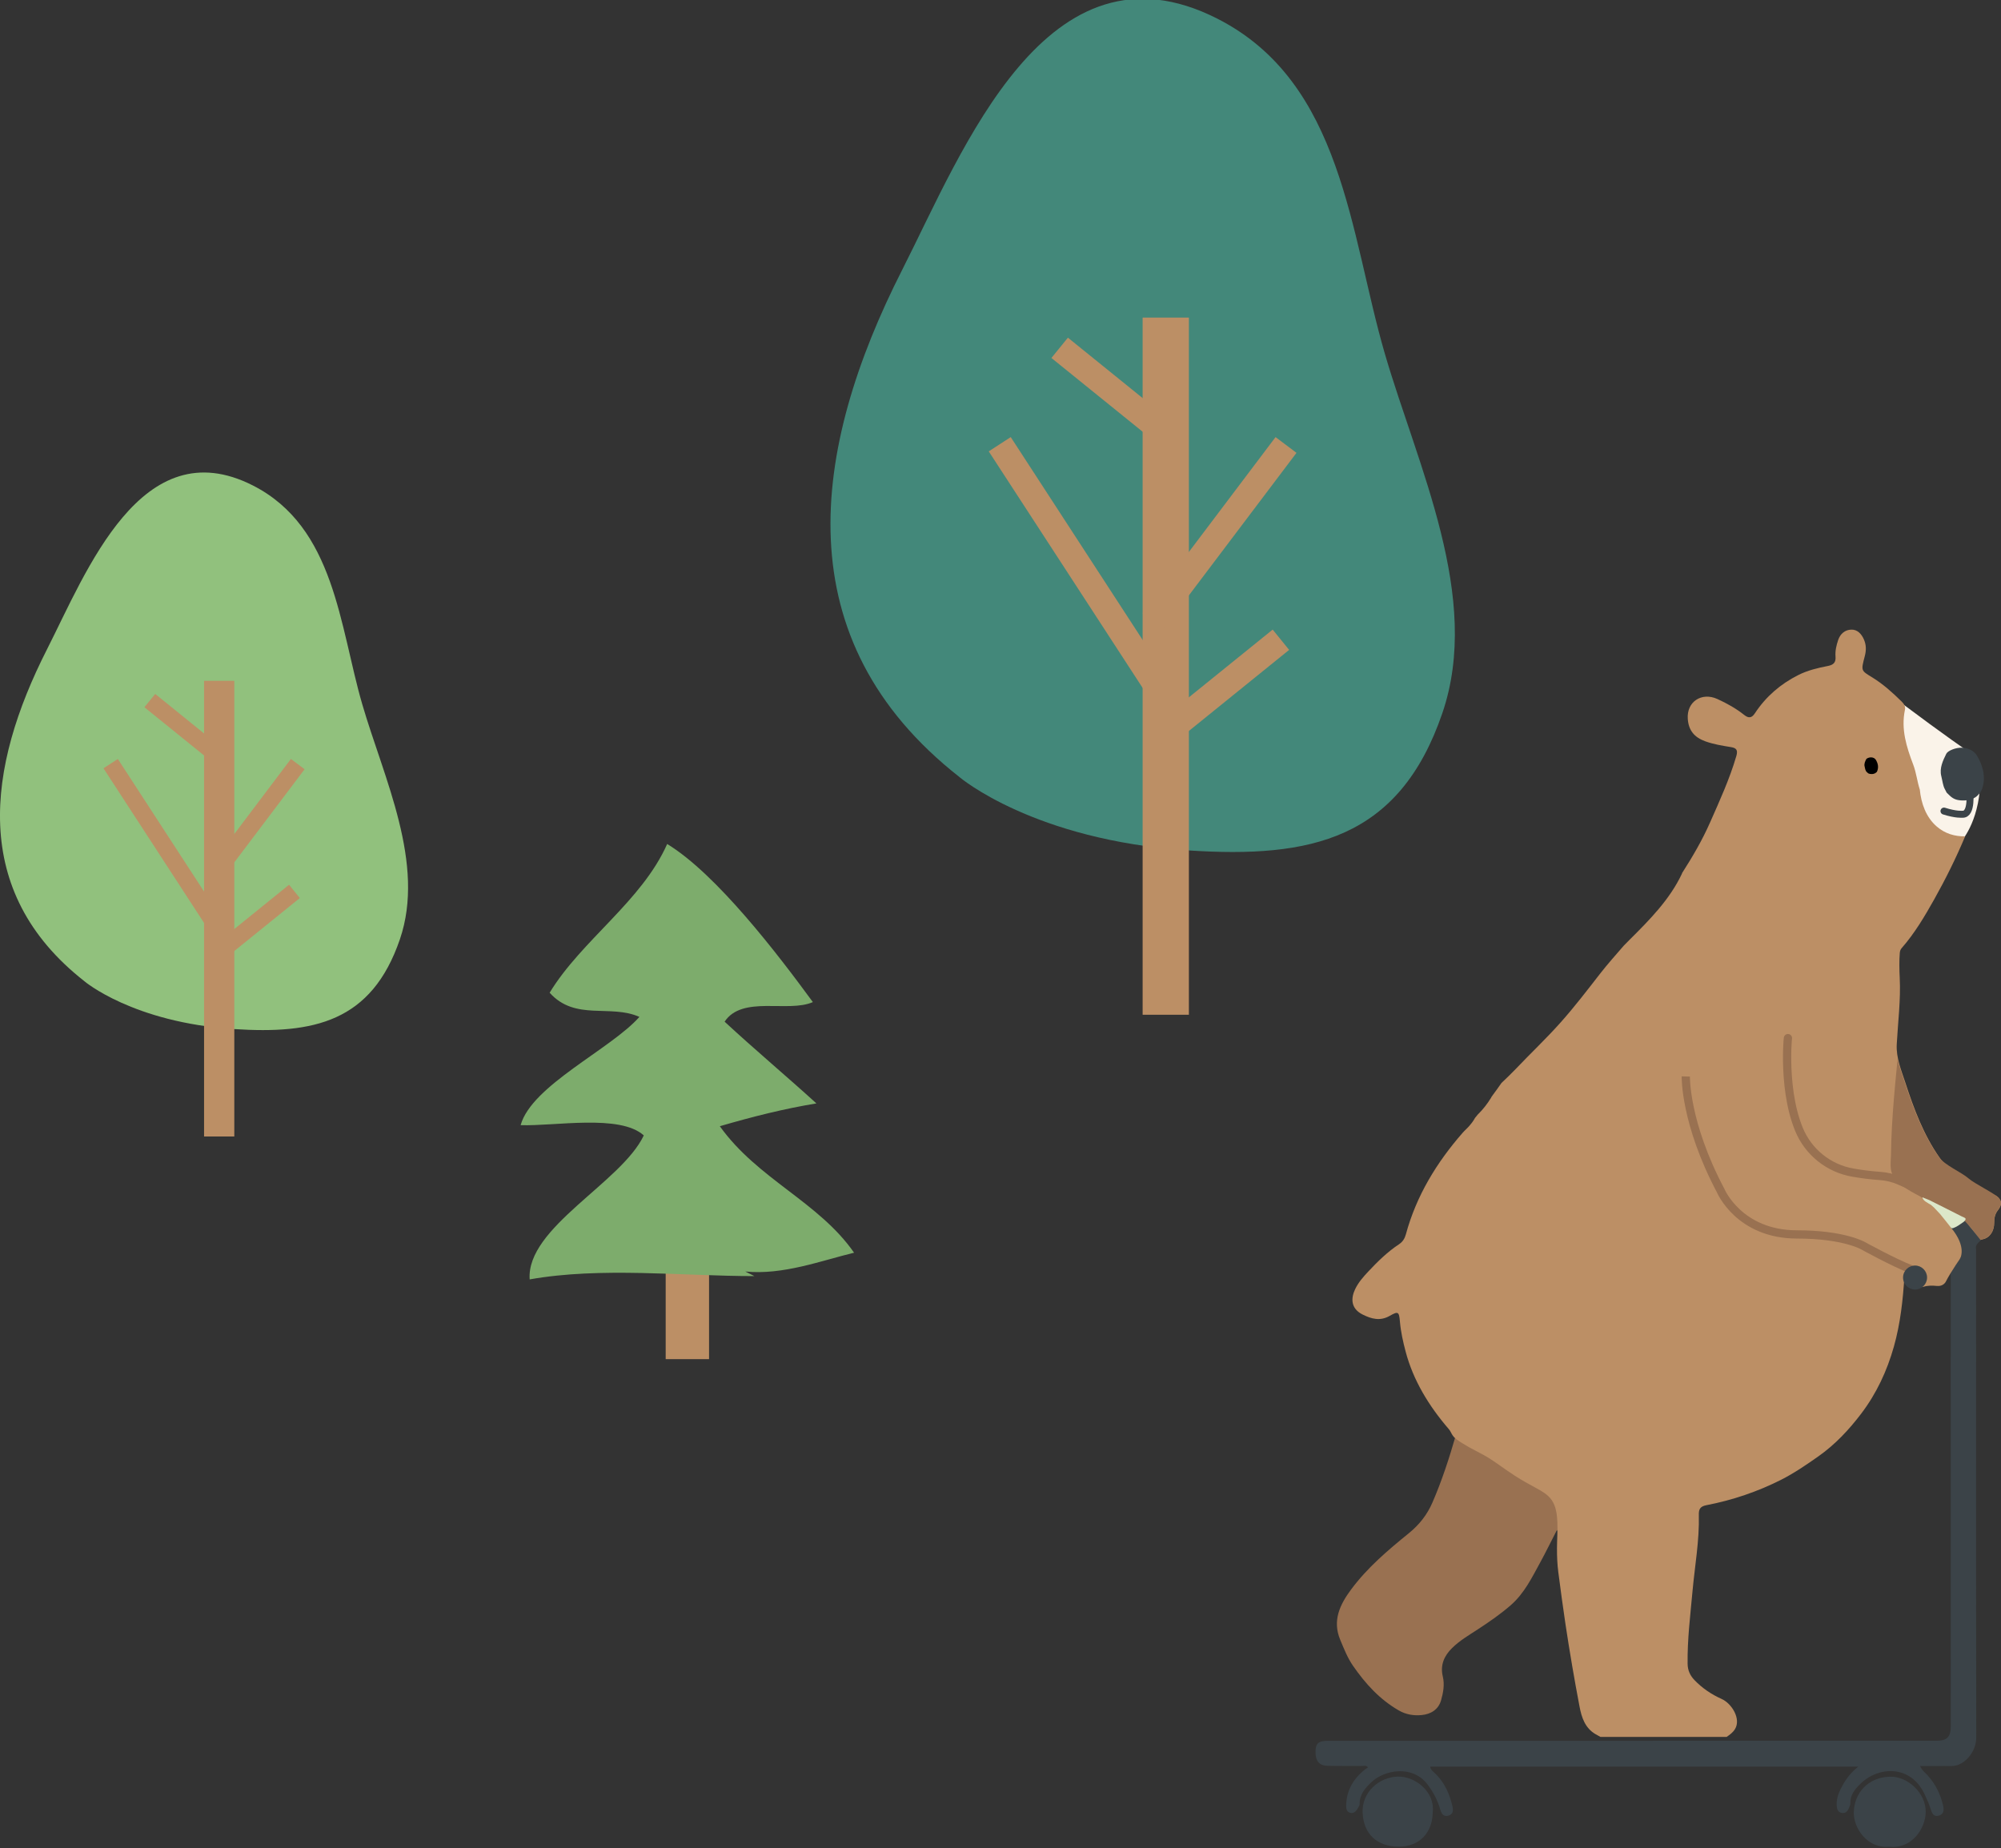 <?xml version="1.0" encoding="UTF-8"?><svg id="Ebene_1" xmlns="http://www.w3.org/2000/svg" viewBox="0 0 485 448"><rect x="0" y="0" width="485" height="448" fill="#333333" stroke="none"/><defs><style>.cls-1{fill:#dce7c9;}.cls-2{fill:#bc8f65;}.cls-3{fill:#43887a;}.cls-4{stroke:#3b4348;stroke-linecap:round;stroke-width:1.69px;}.cls-4,.cls-5{fill:none;}.cls-5{stroke:#997151;stroke-width:2px;}.cls-6{fill:#91c17d;}.cls-7{fill:#3b4348;}.cls-8{fill:#7dac6c;}.cls-9{fill:#997151;}.cls-10{fill:#faf3e9;}</style></defs><path class="cls-6" d="m20.43,237.82c-27.74-21.76-23.58-51.8-9.06-80.38,9.58-18.87,22.91-53.51,49.93-39.76,19.89,10.12,20.98,34.09,26.51,53.05,5.23,17.93,15.4,38.59,9.11,56.97-6.85,20.03-20.9,23-40.2,21.74-24.56-1.6-36.3-11.62-36.3-11.62"/><rect class="cls-2" x="49.46" y="165.03" width="7.33" height="110.45"/><polygon class="cls-2" points="25.08 186.23 53.3 229.62 56.78 227.36 28.56 183.97 25.08 186.23"/><polygon class="cls-2" points="70.51 183.97 49.46 211.87 52.77 214.36 73.83 186.46 70.51 183.97"/><polygon class="cls-2" points="70.06 214.46 50.62 230.18 53.23 233.4 72.67 217.68 70.06 214.46"/><polygon class="cls-2" points="37.62 168.21 53.12 180.75 50.51 183.97 35 171.43 37.62 168.21"/><rect class="cls-2" x="161.35" y="308.55" width="10.51" height="20.9"/><path class="cls-8" d="m182.86,309.32c-17.66,0-37.21-2.27-54.48.8-.87-12.56,22.25-23.46,27.66-34.9-5.79-5.23-21.63-2.19-29.85-2.49,2.69-9.65,21.82-18.37,28.79-26.24-7.06-3.15-15.56,1.06-21.76-5.86,7.79-12.79,22.31-22.14,28.49-36.05,11.97,7.29,26.79,26.69,35.31,38.32-5.98,2.65-17.12-1.71-21.39,4.75,7.33,6.79,15.13,13.33,22.25,19.81-7.79,1.28-15.51,3.22-23.41,5.53,9.21,12.87,23.94,18.31,32.54,30.66-7.98,1.93-17.21,5.46-26.37,4.56"/><path class="cls-3" d="m232.55,188.35c-42.44-33.3-36.08-79.25-13.86-122.98,14.66-28.87,35.05-81.88,76.4-60.83,30.43,15.49,32.1,52.16,40.56,81.17,8,27.44,23.55,59.05,13.94,87.17-10.48,30.65-31.98,35.19-61.5,33.26-37.58-2.45-55.54-17.78-55.54-17.78"/><rect class="cls-2" x="276.95" y="76.98" width="11.21" height="168.99"/><polygon class="cls-2" points="239.65 109.41 282.84 175.8 288.16 172.35 244.98 105.95 239.65 109.41"/><polygon class="cls-2" points="309.17 105.95 276.95 148.64 282.02 152.45 314.24 109.77 309.17 105.95"/><polygon class="cls-2" points="308.47 152.61 278.73 176.65 282.72 181.58 312.46 157.53 308.47 152.61"/><polygon class="cls-2" points="258.84 81.85 282.56 101.03 278.56 105.95 254.84 86.77 258.84 81.85"/><path class="cls-9" d="m327.95,403.79c3,4.34,6.47,8.16,11.12,10.83,1.75,1,3.65,1.29,5.53,1.1,2.17-.21,4.04-1.31,4.68-3.56.53-1.87.9-3.81.42-5.81-.65-2.71.31-4.96,2.24-6.86,1.85-1.83,4.09-3.13,6.26-4.55,2.77-1.81,5.5-3.69,8.01-5.88,3.26-2.86,5.1-6.67,7.12-10.36,1.38-2.52,2.63-5.11,4.05-7.86.18.43.27.58.29.73.05.35.09.7.14,1.05.06-1.97.19-3.96-.02-5.92-.19-1.82-.7-3.57-2.12-4.81-1.24-1.08-2.83-1.78-4.26-2.57-1.92-1.07-3.78-2.22-5.6-3.47-1.62-1.12-3.18-2.37-4.91-3.33-1.38-.76-2.79-1.45-4.16-2.22-1.3-.73-2.67-1.55-3.85-2.55-.02.07-.03.14-.05.21-1.58,5.5-3.35,10.93-5.63,16.2-1.3,3.02-3.21,5.43-5.77,7.51-5.06,4.1-10.04,8.33-13.96,13.61-2.72,3.66-4.59,7.54-2.64,12.2.91,2.17,1.76,4.37,3.12,6.33"/><path class="cls-7" d="m478.97,332.65c0-9.95,0-19.9-.01-29.84,0-.27-.33-2.41-.31-2.65-1.86,1.2-.65,1.39-2.15,3.19-.91,1.1-1.46,1.68-2.22,2.89-.63,1-.91.41-1.46,1.46.07-.05-.07,1.5,0,1.45,0,0,0,2.68,0,3.2.01,35.34.02,70.68.01,106.03,0,2.66-.91,3.57-3.52,3.57-16.71,0-33.43,0-50.14,0-.45,0-31.88.01-31.88.01h-15.54c-14.58,0-49.33-.01-50.06,0-2.17.05-2.81.65-2.84,2.65-.03,2.17.88,3.36,2.83,3.41,2.81.08,5.63.02,8.44.04.47,0,1.01-.21,1.47.36-.25.16-.49.28-.7.45-2.88,2.28-4.59,5.18-4.61,8.93,0,.69.16,1.39.96,1.61.77.21,1.31-.22,1.69-.83.26-.42.63-.9.62-1.35-.03-2.26,1.32-3.77,2.78-5.18,3.23-3.11,10.12-4.33,13.75.59,1.36,1.84,2.38,3.79,3.01,5.97.29,1,.76,1.86,2.01,1.48,1.21-.37,1.16-1.36.92-2.36-.69-2.95-1.89-5.61-4.08-7.78-.49-.48-1.16-.87-1.3-1.73h103.78c-1.57,1.21-2.73,2.64-3.65,4.24-.95,1.66-1.77,3.39-1.58,5.4.07.79.36,1.44,1.23,1.58.87.15,1.37-.37,1.68-1.1.18-.41.41-.85.39-1.27-.07-1.94,1.05-3.3,2.28-4.54,4.46-4.5,12.41-4.84,15.76,2.49.54,1.17,1.09,2.35,1.46,3.58.32,1.06.74,1.84,1.96,1.49,1.17-.34,1.26-1.3,1.04-2.32-.63-2.85-1.89-5.38-3.88-7.55-.54-.6-1.27-1.07-1.72-2.15,2.11,0,4.01.02,5.9,0,1.12-.02,2.24.13,3.34-.29,2.4-.92,4.38-3.73,4.37-6.59-.06-29.51-.04-59.01-.04-88.52"/><path class="cls-7" d="m457.91,447.63c-5.36.52-8.69-4.56-8.59-8.37.12-4.58,3.36-8.42,8.71-8.6,4.33-.15,8.82,3.97,8.72,8.65-.08,3.86-3.28,8.91-8.84,8.33"/><path class="cls-7" d="m347.26,439.17c0,5.08-3.24,8.44-8.17,8.45-5.4.01-8.59-3.14-8.82-8.19-.23-5.16,4.12-8.64,8.43-8.79,4.33-.15,9.08,3.69,8.57,8.53"/><path class="cls-10" d="m459.85,169.66c12.4,9.28,17.04,12.37,17.04,12.37,0,0,3.02,2.45,3.1,5.6.26,10.83-4.45,16.06-4.45,16.06l-10.84-3.09-6.2-30.94h1.35Z"/><path class="cls-2" d="m484.45,290.43c1.02,1.08.45,2.09-.26,3.02-.69.91-.84,1.91-.84,3.01,0,1.89-.99,3.57-2.77,3.94-.67.14-1.05.38-1.28.7-2.34,1.16-3.99,3.59-5.37,5.7-.83,1.28-1.65,2.57-2.34,3.93,0,0-.6,1.13-2.1.98-1.12-.11-2.17-.14-3.29.2-1.43.42-2.99-1.07-2.98-2.66,0-.64.41-1.51-.7-1.48-.91.03-.89.91-.93,1.55-.35,5.77-.98,11.49-2.55,17.08-1.66,5.89-4.21,11.36-7.91,16.24-2.98,3.93-6.33,7.51-10.42,10.39-2.9,2.04-5.84,4.05-8.97,5.64-5.73,2.9-11.81,4.96-18.14,6.18-1.57.3-1.88,1.03-1.84,2.39.15,6.2-.97,12.29-1.53,18.43-.53,5.87-1.27,11.71-1.19,17.62.02,1.56.59,2.83,1.64,3.93,1.88,1.97,4.11,3.48,6.59,4.59,2.5,1.12,4.77,4.86,3.25,7.32-.52.84-1.26,1.36-2.02,1.89h-30.58c-.44-.24-.83-.45-1.22-.68-2.54-1.49-3.36-4.08-3.85-6.65-1.27-6.66-2.41-13.34-3.42-20.05-.63-4.17-1.18-8.36-1.73-12.55-.25-1.91-.33-3.84-.32-5.77,0-.03,0-.06,0-.09.01-2.1.18-4.2.09-6.3-.08-1.81-.32-3.82-1.39-5.35-.91-1.29-2.29-2.09-3.66-2.83-1.78-.96-3.54-1.93-5.24-3.03-1.51-.98-2.98-2.02-4.45-3.06-1.14-.8-2.31-1.55-3.54-2.2-2.08-1.11-4.25-2.17-6.16-3.58-.07-.05-.13-.1-.2-.15-.54-.41-.9-1-1.2-1.61-.13-.26-.3-.51-.52-.77-4.75-5.51-8.59-11.76-10.43-18.79-.61-2.32-1.16-4.74-1.37-7.22-.21-2.43-.42-2.55-2.48-1.38-2.34,1.34-4.46.72-6.57-.33-2.96-1.49-2.81-4.03-1.81-6.13.78-1.64,1.98-3,3.21-4.31,2.27-2.42,4.64-4.75,7.43-6.59.9-.6,1.39-1.4,1.67-2.43,2.54-9.35,7.45-17.38,13.78-24.62.51-.58,1.27-1.22,1.73-1.81.67-.85.17-.17.67-.85.1-.14.5-.74.56-.9.22-.27.44-.54.66-.81,1.25-1.22,2.34-2.6,3.26-4.12.03-.07.06-.13.09-.2.82-1.11,1.64-2.23,2.42-3.36,1.17-1.12,2.31-2.19,3.28-3.21,3.66-3.86,7.55-7.52,11.09-11.5,3.38-3.8,6.45-7.82,9.57-11.83,1.81-2.32,3.77-4.51,5.69-6.73.47-.48.94-.96,1.42-1.44,4.82-4.79,9.72-9.74,12.66-15.96.04-.08.06-.16.09-.25,2.53-3.94,4.87-7.95,6.75-12.22,2.33-5.28,4.74-10.53,6.37-16.1.45-1.53-.07-1.97-1.33-2.17-2.1-.34-4.2-.68-6.22-1.41-2.66-.96-4.03-2.67-4.22-5.44-.29-4.13,3.35-6.55,7.18-4.8,2.31,1.05,4.51,2.28,6.5,3.86,1.06.84,1.82.78,2.6-.42,2.65-4.03,6.19-7.08,10.5-9.25,2.28-1.15,4.74-1.73,7.21-2.21,1.4-.27,1.93-.92,1.82-2.28-.11-1.37.2-2.68.63-3.97.51-1.55,1.68-2.53,3.23-2.55,1.43-.03,2.41,1,3.01,2.35.59,1.35.6,2.64.22,4.09-.94,3.59-.92,3.46,1.83,5.15,2.63,1.61,4.94,3.71,7.15,5.88.55.54.93,1.16.76,1.95-1,4.71.38,9.03,2.02,13.35.73,1.93.94,4.03,1.58,6.01.33,3.35,1.5,6.69,4.11,8.95,1.98,1.72,4.41,2.43,6.88,2.37h0c-2.19,5.22-4.7,10.29-7.46,15.21-2.33,4.15-4.76,8.28-7.93,11.89-.3.34-.41.73-.45,1.14-.16,1.66-.11,4.38-.02,6.04.27,5.39-.43,10.74-.72,16.11-.18,3.32,1.1,6.28,2.08,9.29,2.07,6.36,4.4,12.62,8.28,18.18,1.43,2.05,3.34,3.62,5.18,5.24,1.32,1.16,2.45,2.47,3.66,3.71.64.66,1.2.83,2.06.33,1.27-.75,2.5-.51,3.52.57"/><path d="m452.21,186.75c.06.12.11.2.14.28.15.15.3.3.47.43.25.12.53.18.87.17.38-.01.67-.11.93-.28.07-.1.17-.17.28-.22.5-1.03.33-2-.22-2.93-.25-.42-.7-.61-1.18-.62-.45-.01-1.06.22-1.18.47-.25.5-.54,1.1-.38,1.72.09.33.12.71.27.99"/><path class="cls-7" d="m471.38,191.26c.2.37.35.64.45.87.26.24.5.49.76.74.48.46,1.06.83,1.71.99.53.13,1.12.19,1.77.17.84-.02,1.54-.19,2.17-.47.36-.16.7-.37.99-.65,0,0,0,0,0,0,.53-.51,1-1.08,1.22-1.78.87-2.76.25-5.38-1.25-7.92-.79-1.32-2.21-1.93-3.73-1.97-1.44-.04-3.35.71-3.73,1.47-.79,1.59-1.71,3.49-1.21,5.43.27,1.05.38,2.26.85,3.13"/><path class="cls-9" d="m484.44,290.34c-1.02-1.08-5.9-3.47-7.23-4.64-1.85-1.63-5.84-3.21-7.28-5.27-3.91-5.59-6.25-11.89-8.33-18.29-.58-1.78-1.25-3.54-1.68-5.37-.4,4.22-.82,8.45-1.12,12.68-.17,2.41-.31,4.82-.39,7.23-.04,1.14-.03,2.28-.08,3.41-.04,1.09-.16,2.2-.02,3.29.23,1.8,1.53,3.16,2.95,4.18,1.28.92,2.68,1.7,4.08,2.41,5.25,2.69,11.77,4.98,14.38,10.69.21-.12.48-.22.83-.3,1.79-.37,2.79-2.06,2.79-3.96,0-1.11.15-2.12.84-3.03.71-.94,1.28-1.95.26-3.04"/><path class="cls-7" d="m478.66,303.32h0c0-.92.41-1.79,1.12-2.38l.33-.27s5.83,7.53,0,0c-5.83-7.53-4.37-4.62-4.37-4.62l-2.91,1.46c4.12,4.91,2.18,7.69,2.18,7.69l3.65-1.87Z"/><path class="cls-1" d="m467.66,290.91c.76.35,7.48,3.79,7.86,3.96.81.37,1.25.44.58,1.18-.06.06-2.93,2.27-3.23,1.51-.23-.28-2.19-2.79-2.63-3.29s-.97-.98-1.41-1.5c-.26-.23-.51-.46-.77-.69-.67-.43-2.06-1.04-2.09-1.85"/><path class="cls-5" d="m433.3,252.21c.46-4.22-1.73,10.63,2.72,21.51,2.26,5.54,7.23,9.52,13.14,10.53,2,.34,4.27.65,6.54.8,1.65.11,3.26.51,4.77,1.19,1.55.7,4.44,1.77,6.08,3.35"/><path class="cls-5" d="m408.6,260.93s-.26,11.22,8.44,27.65c0,0,4.44,10.64,18.53,10.64,11.32,0,15.98,2.73,15.98,2.73,0,0,7.57,4.17,11.72,5.75"/><path class="cls-7" d="m464.17,312.58c1.61,0,2.91-1.3,2.91-2.91s-1.31-2.91-2.91-2.91-2.91,1.3-2.91,2.91,1.31,2.91,2.91,2.91"/><path class="cls-4" d="m477.41,191.69s.7,5.85-1.78,5.68c0,0-1.58.15-4.45-.77"/></svg>